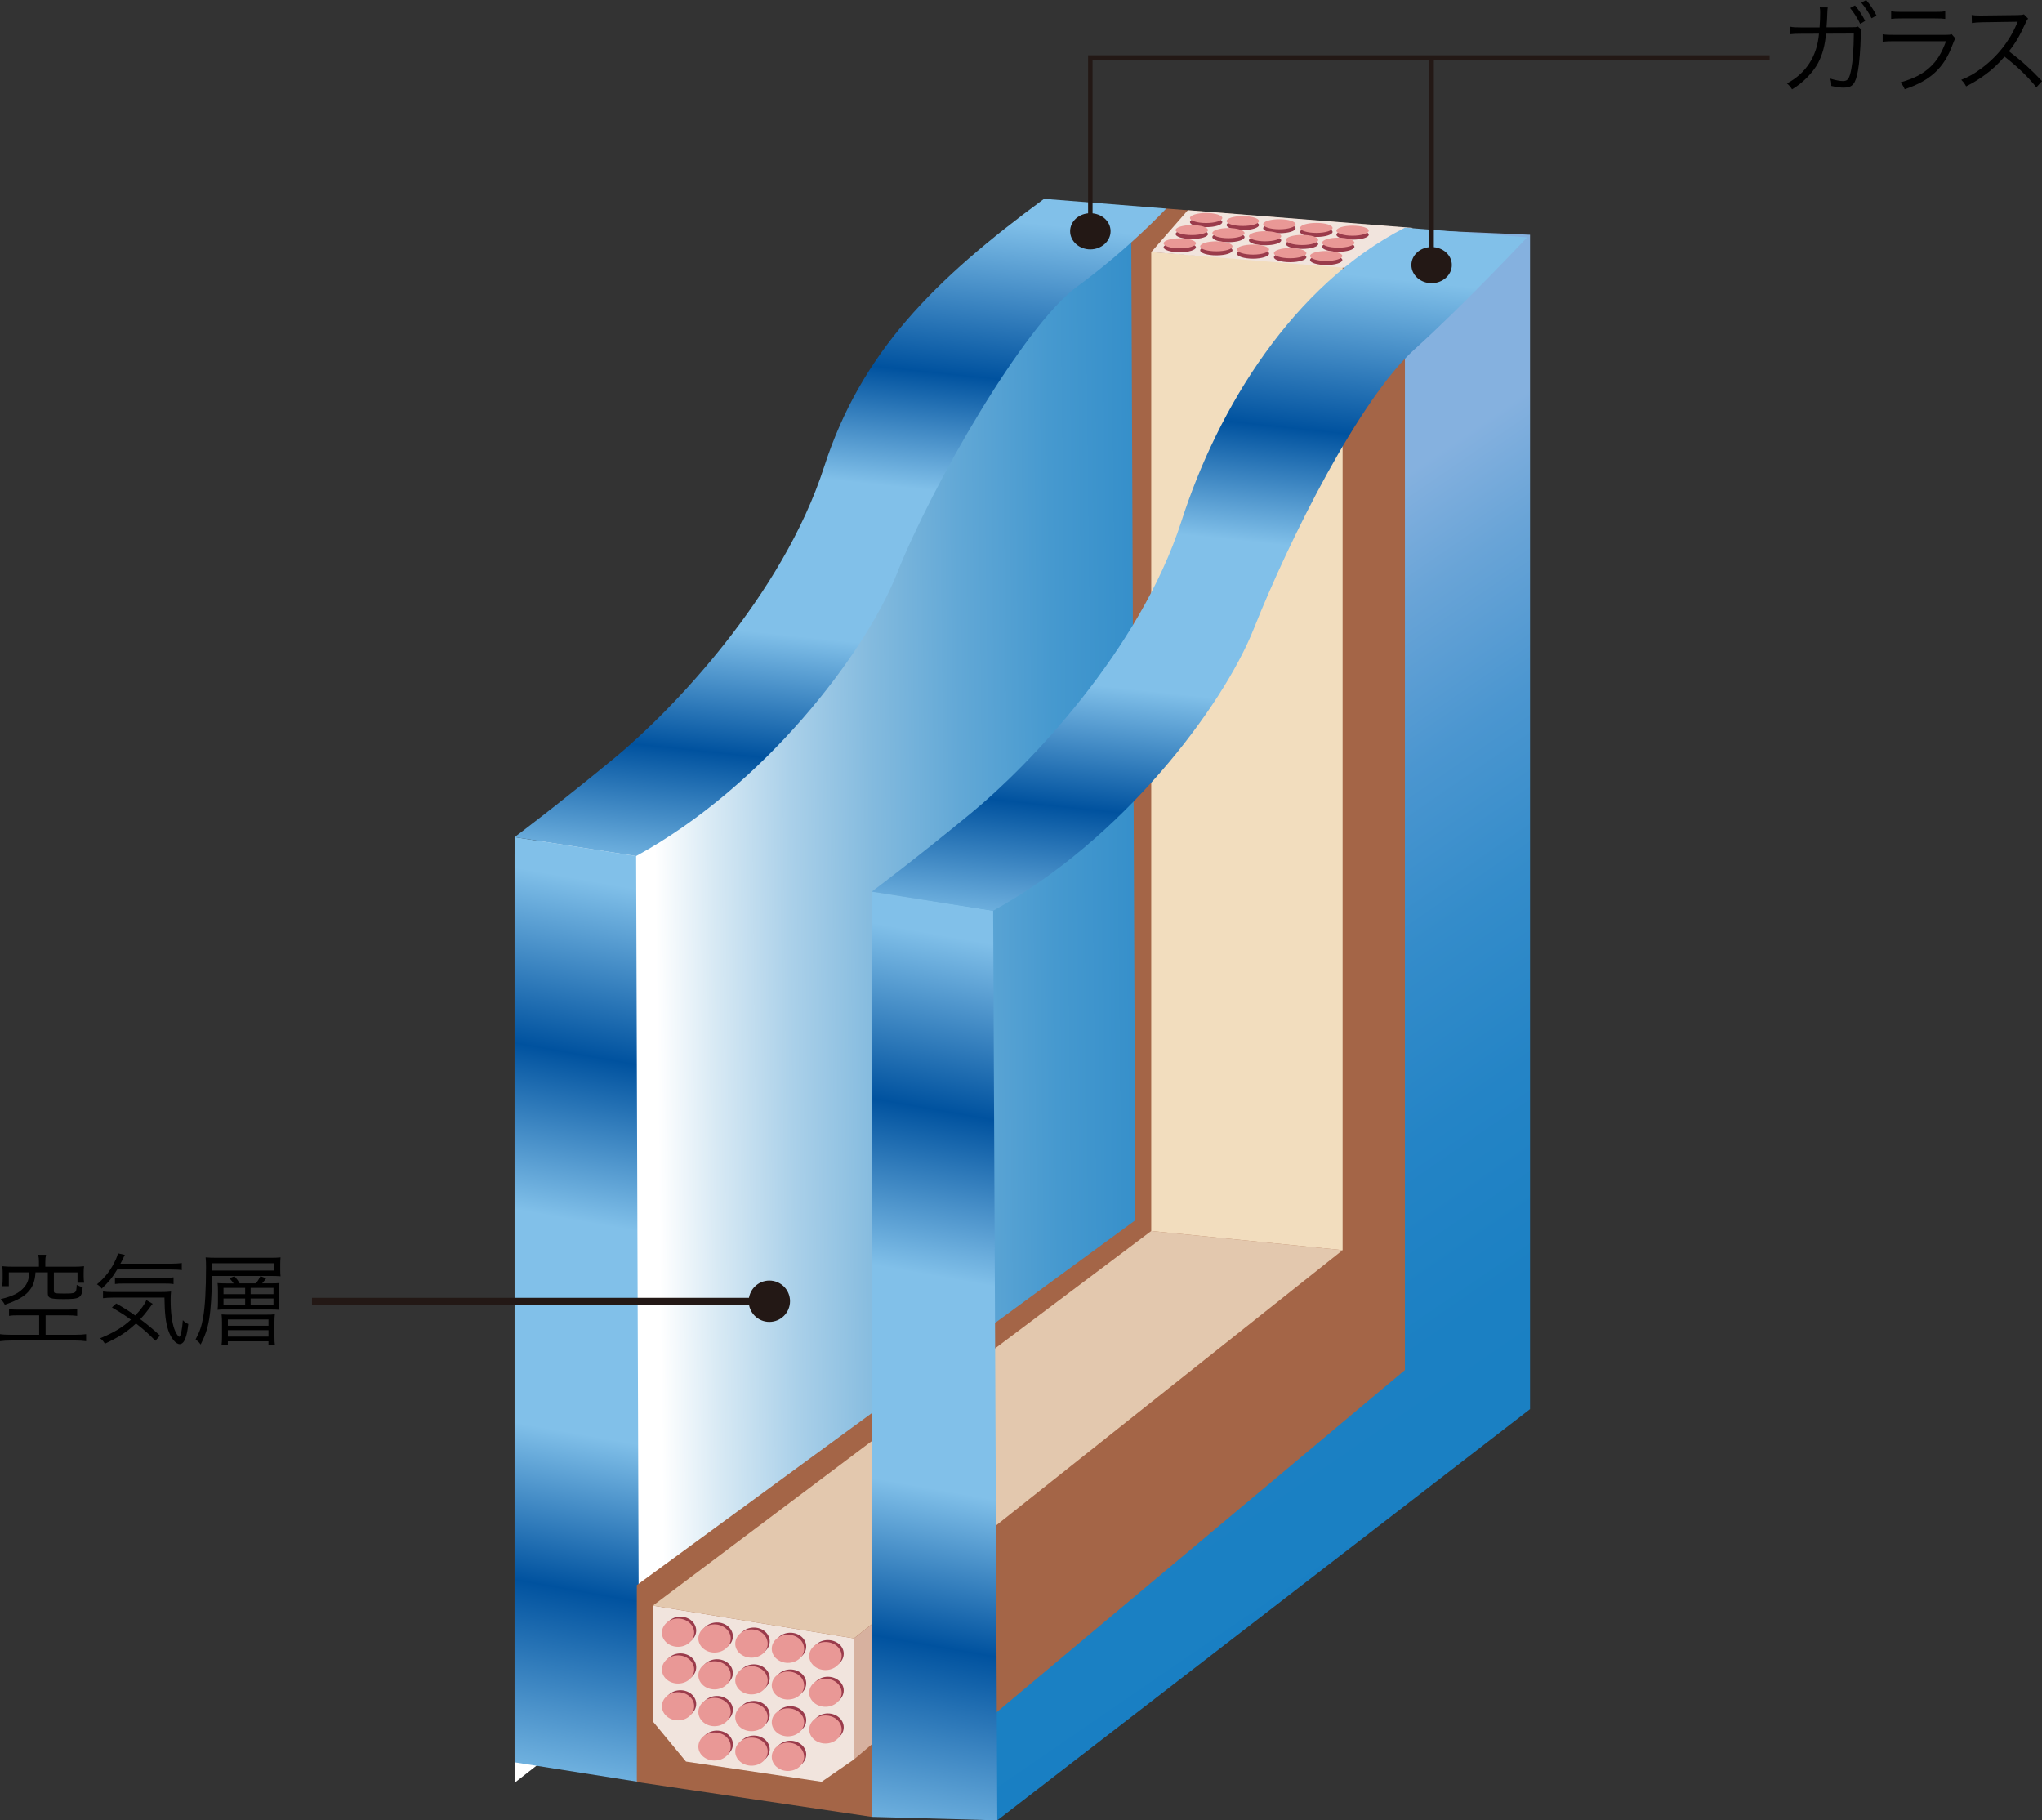 <?xml version="1.0" encoding="UTF-8"?>
<svg id="_レイヤー_2" data-name="レイヤー 2" xmlns="http://www.w3.org/2000/svg" xmlns:xlink="http://www.w3.org/1999/xlink" viewBox="0 0 102.886 91.709">
  <rect x="0" y="0" width="102.886" height="91.709" fill="#333333" stroke="none"/>
  <defs>
    <linearGradient id="linear-gradient" x1="-4255.121" y1="-3667.257" x2="-4174.286" y2="-3668.166" gradientTransform="translate(2936.422 2509.364) scale(.684 .67)" gradientUnits="userSpaceOnUse">
      <stop offset=".13" stop-color="#fff"/>
      <stop offset=".184" stop-color="#d7e9f4"/>
      <stop offset=".254" stop-color="#aad0e9"/>
      <stop offset=".33" stop-color="#83bade"/>
      <stop offset=".409" stop-color="#62a8d6"/>
      <stop offset=".494" stop-color="#4699cf"/>
      <stop offset=".586" stop-color="#328dc9"/>
      <stop offset=".688" stop-color="#2385c5"/>
      <stop offset=".81" stop-color="#1a80c3"/>
      <stop offset="1" stop-color="#187fc3"/>
    </linearGradient>
    <linearGradient id="linear-gradient-2" x1="-4225.962" y1="-3695.098" x2="-4178.217" y2="-3626.991" gradientTransform="translate(2936.422 2507.925) scale(.684 .67)" gradientUnits="userSpaceOnUse">
      <stop offset=".13" stop-color="#85b1df"/>
      <stop offset=".225" stop-color="#69a4d7"/>
      <stop offset=".351" stop-color="#4b96d0"/>
      <stop offset=".485" stop-color="#348cca"/>
      <stop offset=".629" stop-color="#2484c6"/>
      <stop offset=".789" stop-color="#1b80c3"/>
      <stop offset="1" stop-color="#187fc3"/>
    </linearGradient>
    <linearGradient id="linear-gradient-3" x1="-4244.431" y1="-3676.001" x2="-4256.675" y2="-3608.652" gradientTransform="translate(2936.422 2507.925) scale(.684 .67)" gradientUnits="userSpaceOnUse">
      <stop offset="0" stop-color="#81c0e9"/>
      <stop offset=".19" stop-color="#00529f"/>
      <stop offset=".37" stop-color="#81c0e9"/>
      <stop offset=".6" stop-color="#81c0e9"/>
      <stop offset=".77" stop-color="#00529f"/>
      <stop offset="1" stop-color="#81c0e9"/>
    </linearGradient>
    <linearGradient id="linear-gradient-4" x1="-4243.199" y1="-3676.163" x2="-4255.443" y2="-3608.815" gradientTransform="translate(2953.522 2510.775) scale(.684 .67)" xlink:href="#linear-gradient-3"/>
    <linearGradient id="linear-gradient-5" x1="-4233.884" y1="-3675.93" x2="-4228.299" y2="-3727.593" xlink:href="#linear-gradient-3"/>
    <linearGradient id="linear-gradient-6" x1="-4232.547" y1="-3676.076" x2="-4226.962" y2="-3727.732" gradientTransform="translate(2953.522 2510.775) scale(.684 .67)" xlink:href="#linear-gradient-3"/>
  </defs>
  <g id="_レイヤー_4" data-name="レイヤー 4">
    <g>
      <path d="M25.927,89.817v-46.779c7.676-4.324,15.356-15.971,18.234-22.651,2.878-6.688,9.36-8.84,9.36-8.84l5.038.209v52.618l-32.632,25.443Z" style="fill: url(#linear-gradient); stroke-width: 0px;"/>
      <path d="M50.248,91.709l-5.782-.367v-17.793l19.07-14.875V21.479s2.582-4.56,4.006-6.112c2.341-2.53,4.509-3.758,4.509-3.758l5.04.218v59.166l-26.843,20.716Z" style="fill: url(#linear-gradient-2); stroke-width: 0px;"/>
      <polygon points="32.21 89.777 25.927 88.786 25.927 42.175 32.051 43.13 32.21 89.777" style="fill: url(#linear-gradient-3); stroke-width: 0px;"/>
      <polygon points="43.923 91.535 32.086 89.777 32.086 79.859 57.205 61.475 57 12.202 58.767 10.508 70.787 11.47 70.787 69.023 43.923 91.535" style="fill: #a46547; stroke-width: 0px;"/>
      <polygon points="32.896 80.891 32.896 86.729 34.564 88.75 41.399 89.766 43.025 88.643 43.025 82.542 32.896 80.891" style="fill: #f1e4dd; stroke-width: 0px;"/>
      <polygon points="32.896 80.891 58.005 62.018 67.647 62.983 43.025 82.542 32.896 80.891" style="fill: #e3c8ae; stroke-width: 0px;"/>
      <polygon points="43.025 88.643 43.025 82.542 46.087 80.127 46.087 86.059 43.025 88.643" style="fill: #d7b19f; stroke-width: 0px;"/>
      <polygon points="50.248 91.709 43.923 91.535 43.923 44.923 50.04 45.881 50.248 91.709" style="fill: url(#linear-gradient-4); stroke-width: 0px;"/>
      <polygon points="58.005 62.018 58.005 12.702 67.647 13.393 67.647 62.983 58.005 62.018" style="fill: #f2ddbe; stroke-width: 0px;"/>
      <path d="M58.767,10.508l-6.161-.49c-5.548,4.075-9.223,7.74-11.084,13.505-2.091,6.476-7.678,12.291-10.557,14.662-2.879,2.375-5.038,3.99-5.038,3.99l6.123.954c6.47-3.538,11.547-10.225,13.132-14.212,1.797-4.528,6.414-12.507,9.053-14.451,2.643-1.937,4.532-3.959,4.532-3.959Z" style="fill: url(#linear-gradient-5); stroke-width: 0px;"/>
      <polygon points="58.005 12.702 59.849 10.591 71.186 11.482 68.113 13.523 58.005 12.702" style="fill: #f1e4dd; stroke-width: 0px;"/>
      <path d="M76.944,11.959l-6.158-.489c-5.627,2.893-9.408,9.035-11.265,14.806-2.093,6.479-7.682,12.291-10.559,14.662-2.876,2.37-5.04,3.985-5.04,3.985l6.117.958c6.473-3.542,11.551-10.225,13.137-14.214,1.801-4.53,5.343-11.593,8.099-14.073,2.41-2.165,5.668-5.636,5.668-5.636Z" style="fill: url(#linear-gradient-6); stroke-width: 0px;"/>
      <g>
        <path d="M34.283,82.837c.44,0,.795-.309.795-.686,0-.387-.355-.703-.795-.703-.439,0-.798.316-.798.703,0,.376.359.686.798.686Z" style="fill: #9a3b4b; stroke-width: 0px;"/>
        <path d="M34.163,82.967c.445,0,.812-.318.812-.708,0-.395-.367-.715-.812-.715-.451,0-.812.32-.812.715,0,.39.361.708.812.708Z" style="fill: #e99896; stroke-width: 0px;"/>
      </g>
      <g>
        <path d="M36.123,83.129c.439,0,.803-.308.803-.687,0-.394-.364-.703-.803-.703-.437,0-.799.309-.799.703,0,.38.362.687.799.687Z" style="fill: #9a3b4b; stroke-width: 0px;"/>
        <path d="M35.998,83.256c.454,0,.82-.32.82-.705,0-.39-.366-.714-.82-.714-.444,0-.811.323-.811.714,0,.385.367.705.811.705Z" style="fill: #e99896; stroke-width: 0px;"/>
      </g>
      <g>
        <path d="M37.986,83.391c.439,0,.796-.313.796-.7,0-.383-.357-.694-.796-.694-.448,0-.798.311-.798.694,0,.387.35.7.798.7Z" style="fill: #9a3b4b; stroke-width: 0px;"/>
        <path d="M37.865,83.514c.454,0,.815-.313.815-.701,0-.397-.361-.721-.815-.721-.453,0-.82.323-.82.721,0,.389.367.701.82.701Z" style="fill: #e99896; stroke-width: 0px;"/>
      </g>
      <g>
        <path d="M39.822,83.651c.438,0,.799-.313.799-.7,0-.381-.361-.693-.799-.693-.438,0-.8.311-.8.693,0,.387.362.7.8.7Z" style="fill: #9a3b4b; stroke-width: 0px;"/>
        <path d="M39.7,83.776c.451,0,.815-.316.815-.71,0-.397-.364-.707-.815-.707-.448,0-.815.309-.815.707,0,.394.366.71.815.71Z" style="fill: #e99896; stroke-width: 0px;"/>
      </g>
      <g>
        <path d="M34.283,84.695c.44,0,.795-.316.795-.698,0-.39-.355-.698-.795-.698-.439,0-.798.308-.798.698,0,.381.359.698.798.698Z" style="fill: #9a3b4b; stroke-width: 0px;"/>
        <path d="M34.163,84.818c.445,0,.812-.313.812-.71,0-.39-.367-.71-.812-.71-.451,0-.812.32-.812.71,0,.397.361.71.812.71Z" style="fill: #e99896; stroke-width: 0px;"/>
      </g>
      <g>
        <path d="M36.123,84.985c.439,0,.803-.315.803-.696,0-.389-.364-.696-.803-.696-.437,0-.799.308-.799.696,0,.381.362.696.799.696Z" style="fill: #9a3b4b; stroke-width: 0px;"/>
        <path d="M35.998,85.114c.454,0,.82-.32.82-.712,0-.397-.366-.707-.82-.707-.444,0-.811.309-.811.707,0,.392.367.712.811.712Z" style="fill: #e99896; stroke-width: 0px;"/>
      </g>
      <g>
        <path d="M37.986,85.242c.439,0,.796-.311.796-.696,0-.381-.357-.696-.796-.696-.448,0-.798.315-.798.696,0,.385.35.696.798.696Z" style="fill: #9a3b4b; stroke-width: 0px;"/>
        <path d="M37.865,85.365c.454,0,.815-.311.815-.707,0-.392-.361-.715-.815-.715-.453,0-.82.323-.82.715,0,.396.367.707.82.707Z" style="fill: #e99896; stroke-width: 0px;"/>
      </g>
      <g>
        <path d="M39.822,85.502c.438,0,.799-.308.799-.698,0-.383-.361-.696-.799-.696-.438,0-.8.313-.8.696,0,.39.362.698.8.698Z" style="fill: #9a3b4b; stroke-width: 0px;"/>
        <path d="M39.7,85.623c.451,0,.815-.313.815-.708,0-.39-.364-.703-.815-.703-.448,0-.815.313-.815.703,0,.395.366.708.815.708Z" style="fill: #e99896; stroke-width: 0px;"/>
      </g>
      <g>
        <path d="M34.283,86.539c.44,0,.795-.309.795-.691s-.355-.694-.795-.694c-.439,0-.798.313-.798.694s.359.691.798.691Z" style="fill: #9a3b4b; stroke-width: 0px;"/>
        <path d="M34.163,86.673c.445,0,.812-.316.812-.714,0-.394-.367-.705-.812-.705-.451,0-.812.311-.812.705,0,.397.361.714.812.714Z" style="fill: #e99896; stroke-width: 0px;"/>
      </g>
      <g>
        <path d="M36.123,86.834c.439,0,.803-.311.803-.691,0-.388-.364-.7-.803-.7-.437,0-.799.311-.799.7,0,.38.362.691.799.691Z" style="fill: #9a3b4b; stroke-width: 0px;"/>
        <path d="M35.998,86.968c.454,0,.82-.323.82-.715,0-.392-.366-.714-.82-.714-.444,0-.811.322-.811.714,0,.392.367.715.811.715Z" style="fill: #e99896; stroke-width: 0px;"/>
      </g>
      <g>
        <path d="M37.986,87.093c.439,0,.796-.311.796-.696,0-.385-.357-.703-.796-.703-.448,0-.798.318-.798.703,0,.385.35.696.798.696Z" style="fill: #9a3b4b; stroke-width: 0px;"/>
        <path d="M37.865,87.218c.454,0,.815-.313.815-.708,0-.392-.361-.71-.815-.71-.453,0-.82.318-.82.71,0,.395.367.708.82.708Z" style="fill: #e99896; stroke-width: 0px;"/>
      </g>
      <g>
        <path d="M39.822,87.35c.438,0,.799-.308.799-.689,0-.385-.361-.701-.799-.701-.438,0-.8.316-.8.701,0,.382.362.689.8.689Z" style="fill: #9a3b4b; stroke-width: 0px;"/>
        <path d="M39.7,87.478c.451,0,.815-.315.815-.71,0-.39-.364-.701-.815-.701-.448,0-.815.311-.815.701,0,.395.366.71.815.71Z" style="fill: #e99896; stroke-width: 0px;"/>
      </g>
      <g>
        <path d="M41.709,84.01c.443,0,.802-.309.802-.696,0-.383-.359-.686-.802-.686-.435,0-.797.302-.797.686,0,.387.362.696.797.696Z" style="fill: #9a3b4b; stroke-width: 0px;"/>
        <path d="M41.592,84.138c.447,0,.815-.32.815-.712,0-.389-.367-.701-.815-.701-.454,0-.82.313-.82.701,0,.392.366.712.82.712Z" style="fill: #e99896; stroke-width: 0px;"/>
      </g>
      <g>
        <path d="M41.709,85.861c.443,0,.802-.308.802-.696,0-.378-.359-.689-.802-.689-.435,0-.797.311-.797.689,0,.389.362.696.797.696Z" style="fill: #9a3b4b; stroke-width: 0px;"/>
        <path d="M41.592,85.989c.447,0,.815-.318.815-.708,0-.394-.367-.705-.815-.705-.454,0-.82.311-.82.705,0,.39.366.708.82.708Z" style="fill: #e99896; stroke-width: 0px;"/>
      </g>
      <g>
        <path d="M41.709,87.719c.443,0,.802-.318.802-.696,0-.385-.359-.7-.802-.7-.435,0-.797.315-.797.7,0,.378.362.696.797.696Z" style="fill: #9a3b4b; stroke-width: 0px;"/>
        <path d="M41.592,87.84c.447,0,.815-.318.815-.708,0-.389-.367-.705-.815-.705-.454,0-.82.316-.82.705,0,.39.366.708.82.708Z" style="fill: #e99896; stroke-width: 0px;"/>
      </g>
      <g>
        <path d="M36.123,88.568c.439,0,.803-.299.803-.693,0-.383-.364-.687-.803-.687-.437,0-.799.304-.799.687,0,.394.362.693.799.693Z" style="fill: #9a3b4b; stroke-width: 0px;"/>
        <path d="M35.998,88.698c.454,0,.82-.313.82-.701,0-.403-.366-.714-.82-.714-.444,0-.811.311-.811.714,0,.389.367.701.811.701Z" style="fill: #e99896; stroke-width: 0px;"/>
      </g>
      <g>
        <path d="M37.986,88.835c.439,0,.796-.318.796-.703,0-.378-.357-.693-.796-.693-.448,0-.798.315-.798.693,0,.385.35.703.798.703Z" style="fill: #9a3b4b; stroke-width: 0px;"/>
        <path d="M37.865,88.956c.454,0,.815-.318.815-.715,0-.387-.361-.698-.815-.698-.453,0-.82.311-.82.698,0,.397.367.715.82.715Z" style="fill: #e99896; stroke-width: 0px;"/>
      </g>
      <g>
        <path d="M39.822,89.091c.438,0,.799-.318.799-.701,0-.376-.361-.691-.799-.691-.438,0-.8.315-.8.691,0,.383.362.701.8.701Z" style="fill: #9a3b4b; stroke-width: 0px;"/>
        <path d="M39.7,89.223c.451,0,.815-.322.815-.715,0-.389-.364-.712-.815-.712-.448,0-.815.323-.815.712,0,.394.366.715.815.715Z" style="fill: #e99896; stroke-width: 0px;"/>
      </g>
      <g>
        <path d="M60.769,11.444c.451,0,.816-.113.816-.258,0-.135-.365-.254-.816-.254-.443,0-.812.119-.812.254,0,.146.369.258.812.258Z" style="fill: #9a3b4b; stroke-width: 0px;"/>
        <path d="M60.769,11.236c.451,0,.816-.111.816-.257,0-.13-.365-.25-.816-.25-.443,0-.812.12-.812.25,0,.146.369.257.812.257Z" style="fill: #e99896; stroke-width: 0px;"/>
      </g>
      <g>
        <path d="M62.615,11.593c.447,0,.817-.117.817-.253,0-.146-.37-.255-.817-.255-.449,0-.813.109-.813.255,0,.136.364.253.813.253Z" style="fill: #9a3b4b; stroke-width: 0px;"/>
        <path d="M62.615,11.384c.447,0,.817-.106.817-.248,0-.136-.37-.249-.817-.249-.449,0-.813.113-.813.249,0,.141.364.248.813.248Z" style="fill: #e99896; stroke-width: 0px;"/>
      </g>
      <g>
        <path d="M64.458,11.75c.446,0,.818-.105.818-.25,0-.139-.372-.251-.818-.251-.446,0-.813.113-.813.251,0,.144.367.25.813.25Z" style="fill: #9a3b4b; stroke-width: 0px;"/>
        <path d="M64.458,11.551c.446,0,.818-.113.818-.256,0-.136-.372-.251-.818-.251-.446,0-.813.115-.813.251,0,.143.367.256.813.256Z" style="fill: #e99896; stroke-width: 0px;"/>
      </g>
      <g>
        <path d="M66.33,11.938c.447,0,.811-.118.811-.254,0-.141-.364-.254-.811-.254-.456,0-.824.113-.824.254,0,.136.367.254.824.254Z" style="fill: #9a3b4b; stroke-width: 0px;"/>
        <path d="M66.33,11.734c.447,0,.811-.113.811-.251,0-.141-.364-.253-.811-.253-.456,0-.824.113-.824.253,0,.139.367.251.824.251Z" style="fill: #e99896; stroke-width: 0px;"/>
      </g>
      <g>
        <path d="M68.147,12.074c.45,0,.818-.11.818-.249,0-.141-.368-.254-.818-.254s-.812.113-.812.254c0,.139.362.249.812.249Z" style="fill: #9a3b4b; stroke-width: 0px;"/>
        <path d="M68.147,11.876c.45,0,.818-.12.818-.255,0-.139-.368-.253-.818-.253s-.812.114-.812.253c0,.135.362.255.812.255Z" style="fill: #e99896; stroke-width: 0px;"/>
      </g>
      <g>
        <path d="M60.051,12.041c.453,0,.813-.109.813-.248,0-.141-.36-.251-.813-.251-.447,0-.818.111-.818.251,0,.139.371.248.818.248Z" style="fill: #9a3b4b; stroke-width: 0px;"/>
        <path d="M60.051,11.843c.453,0,.813-.113.813-.25,0-.141-.36-.253-.813-.253-.447,0-.818.113-.818.253,0,.137.371.25.818.25Z" style="fill: #e99896; stroke-width: 0px;"/>
      </g>
      <g>
        <path d="M61.896,12.2c.446,0,.811-.113.811-.258,0-.13-.366-.249-.811-.249-.454,0-.812.119-.812.249,0,.146.359.258.812.258Z" style="fill: #9a3b4b; stroke-width: 0px;"/>
        <path d="M61.896,12.001c.446,0,.811-.116.811-.258,0-.136-.366-.253-.811-.253-.454,0-.812.117-.812.253,0,.142.359.258.812.258Z" style="fill: #e99896; stroke-width: 0px;"/>
      </g>
      <g>
        <path d="M63.744,12.356c.447,0,.809-.11.809-.246,0-.142-.362-.257-.809-.257-.454,0-.816.114-.816.257,0,.136.361.246.816.246Z" style="fill: #9a3b4b; stroke-width: 0px;"/>
        <path d="M63.744,12.157c.447,0,.809-.116.809-.253,0-.141-.362-.256-.809-.256-.454,0-.816.115-.816.256,0,.137.361.253.816.253Z" style="fill: #e99896; stroke-width: 0px;"/>
      </g>
      <g>
        <path d="M65.605,12.54c.453,0,.812-.11.812-.252,0-.141-.359-.255-.812-.255-.446,0-.818.114-.818.255,0,.142.373.252.818.252Z" style="fill: #9a3b4b; stroke-width: 0px;"/>
        <path d="M65.605,12.344c.453,0,.812-.115.812-.254,0-.143-.359-.256-.812-.256-.446,0-.818.113-.818.256,0,.139.373.254.818.254Z" style="fill: #e99896; stroke-width: 0px;"/>
      </g>
      <g>
        <path d="M67.427,12.687c.449,0,.816-.117.816-.254,0-.146-.367-.256-.816-.256-.448,0-.814.11-.814.256,0,.137.366.254.814.254Z" style="fill: #9a3b4b; stroke-width: 0px;"/>
        <path d="M67.427,12.477c.449,0,.816-.107.816-.249,0-.134-.367-.254-.816-.254-.448,0-.814.12-.814.254,0,.141.366.249.814.249Z" style="fill: #e99896; stroke-width: 0px;"/>
      </g>
      <g>
        <path d="M59.44,12.711c.45,0,.818-.116.818-.253,0-.134-.368-.244-.818-.244-.446,0-.812.11-.812.244,0,.137.367.253.812.253Z" style="fill: #9a3b4b; stroke-width: 0px;"/>
        <path d="M59.44,12.511c.45,0,.818-.113.818-.251,0-.141-.368-.253-.818-.253-.446,0-.812.113-.812.253,0,.139.367.251.812.251Z" style="fill: #e99896; stroke-width: 0px;"/>
      </g>
      <g>
        <path d="M61.287,12.866c.452,0,.812-.113.812-.256,0-.139-.36-.254-.812-.254-.454,0-.815.115-.815.254,0,.143.36.256.815.256Z" style="fill: #9a3b4b; stroke-width: 0px;"/>
        <path d="M61.287,12.661c.452,0,.812-.108.812-.254,0-.13-.36-.25-.812-.25-.454,0-.815.12-.815.25,0,.146.36.254.815.254Z" style="fill: #e99896; stroke-width: 0px;"/>
      </g>
      <g>
        <path d="M63.134,13.034c.446,0,.809-.119.809-.257,0-.142-.364-.255-.809-.255-.448,0-.816.113-.816.255,0,.139.367.257.816.257Z" style="fill: #9a3b4b; stroke-width: 0px;"/>
        <path d="M63.134,12.829c.446,0,.809-.118.809-.258,0-.137-.364-.25-.809-.25-.448,0-.816.113-.816.25,0,.141.367.258.816.258Z" style="fill: #e99896; stroke-width: 0px;"/>
      </g>
      <g>
        <path d="M65.002,13.21c.443,0,.819-.113.819-.251,0-.144-.376-.257-.819-.257-.453,0-.816.113-.816.257,0,.139.364.251.816.251Z" style="fill: #9a3b4b; stroke-width: 0px;"/>
        <path d="M65.002,13.012c.443,0,.819-.117.819-.253,0-.149-.376-.261-.819-.261-.453,0-.816.113-.816.261,0,.136.364.253.816.253Z" style="fill: #e99896; stroke-width: 0px;"/>
      </g>
      <g>
        <path d="M66.821,13.351c.449,0,.813-.113.813-.251,0-.141-.364-.256-.813-.256-.451,0-.815.115-.815.256,0,.139.364.251.815.251Z" style="fill: #9a3b4b; stroke-width: 0px;"/>
        <path d="M66.821,13.149c.449,0,.813-.115.813-.254,0-.136-.364-.249-.813-.249-.451,0-.815.113-.815.249,0,.139.364.254.815.254Z" style="fill: #e99896; stroke-width: 0px;"/>
      </g>
      <g>
        <path d="M91.679,1.381c.021-.26.03-.535.03-.756,0-.109-.005-.17-.02-.254l.405.004c-.02.105-.02.15-.04.646-.01.174-.015.23-.025.355l1.251-.006c.221,0,.23,0,.331-.035l.185.166c-.025.064-.035.119-.04.295-.015.656-.075,1.406-.14,1.752-.125.686-.275.865-.726.865-.16,0-.355-.025-.621-.086v-.059c0-.115-.01-.186-.055-.311.271.084.48.125.646.125.245,0,.325-.121.42-.615.075-.396.12-1.037.125-1.777l-1.401.006c-.055.605-.18,1.055-.4,1.477-.255.484-.796,1.029-1.312,1.326-.085-.137-.135-.191-.255-.297.966-.516,1.517-1.371,1.612-2.506l-.911.004c-.286,0-.36.006-.531.025l-.005-.381c.16.031.26.035.541.035h.936ZM93.466.275c.22.27.36.48.51.775l-.25.15c-.125-.266-.366-.641-.511-.797l.25-.129ZM94.026,0c.23.275.355.465.521.781l-.25.139c-.11-.234-.32-.555-.515-.785l.245-.135Z" style="fill: #000; stroke-width: 0px;"/>
        <path d="M94.857,1.727c.181.025.286.029.586.029h2.567c.185,0,.24-.004.325-.035l.186.217c-.045.068-.055.094-.141.314-.425,1.166-1.116,1.807-2.412,2.242-.06-.145-.095-.199-.215-.346.671-.189,1.111-.414,1.487-.76.355-.326.58-.695.811-1.312h-2.612c-.266,0-.411.006-.581.025v-.375ZM95.288.564c.145.031.245.035.525.035h1.672c.28,0,.38-.004.525-.035v.387c-.135-.02-.255-.025-.521-.025h-1.682c-.265,0-.385.006-.521.025v-.387Z" style="fill: #000; stroke-width: 0px;"/>
        <path d="M102.601,4.398c-.396-.504-.961-1.051-1.602-1.545-.35.4-.596.629-.956.895-.345.25-.61.416-.981.602-.08-.15-.12-.205-.245-.33.385-.156.631-.291,1.016-.576.801-.59,1.421-1.381,1.787-2.258.01-.029.015-.035.025-.061.01-.014.01-.02.015-.033-.045.004-.06.004-.12.004l-1.672.025c-.225.004-.37.016-.515.039l-.01-.404c.135.02.226.025.396.025h.13l1.787-.021c.175-.004.235-.01.32-.039l.21.215c-.05.061-.085.121-.14.246-.28.619-.515,1.016-.826,1.4.656.5,1.096.896,1.667,1.502l-.285.314Z" style="fill: #000; stroke-width: 0px;"/>
      </g>
      <g>
        <path d="M54.931,12.564c.566,0,1.025-.411,1.025-.916,0-.506-.459-.905-1.025-.905-.556,0-1.013.399-1.013.905,0,.504.457.916,1.013.916Z" style="fill: #231815; stroke-width: 0px;"/>
        <path d="M72.125,14.267c.566,0,1.025-.411,1.025-.916,0-.506-.459-.905-1.025-.905-.556,0-1.013.399-1.013.905,0,.504.457.916,1.013.916Z" style="fill: #231815; stroke-width: 0px;"/>
      </g>
    </g>
    <polyline points="54.936 11.654 54.936 2.897 89.164 2.897" style="fill: none; stroke: #231815; stroke-width: .225px;"/>
    <line x1="72.131" y1="13.356" x2="72.131" y2="2.897" style="fill: none; stroke: #231815; stroke-width: .225px;"/>
    <g>
      <g>
        <path d="M.951,66.266c-.24,0-.355.004-.496.029v-.346c.14.025.24.031.48.031h2.432c.221,0,.375-.012.521-.031v.346c-.15-.02-.295-.029-.505-.029h-1.086v.98h1.501c.225,0,.41-.01.541-.031v.355c-.175-.023-.335-.035-.541-.035H.556c-.22,0-.38.012-.556.035v-.355c.12.021.335.031.556.031h1.417v-.98H.951ZM1.962,63.578c0-.141-.01-.246-.035-.361h.391c-.025.105-.035.215-.035.361v.24h1.446c.19,0,.32-.006.506-.025-.015.105-.02.195-.02.346v.135c0,.135.005.234.025.35h-.335v-.52h-1.191v.93c0,.076.02.1.085.115.07.016.195.02.396.02.646,0,.65-.004.67-.436.12.061.18.086.3.111-.045.555-.125.605-.976.605-.671,0-.781-.045-.781-.301v-1.045h-.62c-.025.424-.125.709-.341.955-.24.27-.55.445-1.206.676-.05-.105-.11-.186-.205-.285.61-.145.926-.305,1.176-.59.17-.195.245-.406.265-.756H.445v.695H.11c.02-.131.025-.25.025-.396v-.264c0-.141-.005-.24-.02-.346.185.02.315.025.505.025h1.341v-.24Z" style="fill: #000; stroke-width: 0px;"/>
        <path d="M5.906,63.957c-.25.416-.451.656-.786.967-.035-.076-.105-.135-.235-.221.431-.359.726-.756.956-1.266.055-.121.08-.195.095-.295l.355.08c-.035.059-.04.068-.085.174-.045.09-.065.135-.14.271h2.462c.291,0,.461-.01.631-.035v.359c-.12-.025-.325-.035-.631-.035h-2.622ZM7.828,67.547c-.311-.32-.531-.521-.976-.871-.471.436-.826.67-1.567,1.02-.075-.125-.12-.18-.24-.273.716-.301,1.126-.547,1.552-.938-.3-.219-.496-.344-.956-.615l.215-.199c.405.23.621.365.956.605.29-.301.49-.582.561-.775l.32.184q-.02.025-.07.086-.025.035-.125.17c-.13.18-.275.355-.43.521.37.273.641.504.991.824l-.23.262ZM5.706,65.373c-.221,0-.371.012-.516.031v-.34c.135.02.27.029.465.029h2.397c.295,0,.41-.006.565-.025-.015.15-.02.266-.02.426,0,.611.065,1.115.185,1.457.07.199.195.395.25.395.07,0,.15-.375.18-.836.105.105.16.145.275.195-.04.346-.07.496-.135.686-.065.211-.175.326-.3.326-.195,0-.44-.295-.576-.701-.125-.375-.18-.846-.19-1.643h-2.582ZM5.791,64.357c.095.021.23.025.436.025h2.027c.24,0,.385-.01.49-.029v.34c-.135-.025-.255-.029-.49-.029h-1.997c-.205,0-.34.004-.465.023v-.33Z" style="fill: #000; stroke-width: 0px;"/>
        <path d="M10.686,64.283c-.05,2.021-.145,2.607-.575,3.453-.09-.121-.146-.17-.255-.256.22-.42.3-.66.38-1.115.095-.541.145-1.402.145-2.533,0-.199-.005-.33-.02-.484.175.014.34.02.601.02h2.647c.25,0,.381-.006.526-.02-.01.115-.015.199-.015.334v.297c0,.139.005.225.015.32-.155-.012-.291-.016-.5-.016h-2.948ZM13.824,64.012v-.369h-3.143v.369h3.143ZM11.772,64.658c-.06-.09-.11-.145-.215-.26l.26-.1c.125.145.195.244.26.359h.816c.09-.109.155-.215.23-.365l.285.115c-.075.1-.12.16-.2.25h.411c.24,0,.365-.006.46-.016-.01.131-.015.246-.015.387v.57c0,.174.005.275.015.391-.125-.01-.255-.016-.44-.016h-2.227c-.271,0-.331,0-.451.016.015-.125.02-.211.02-.4v-.531c0-.211-.005-.311-.02-.416.09.01.19.016.456.016h.355ZM13.363,66.234c.245,0,.38-.004.485-.02-.015.125-.02.221-.02.391v.756c0,.189.005.295.025.42h-.326v-.205h-2.047v.205h-.32c.02-.135.025-.246.025-.439v-.717c0-.17-.005-.275-.021-.404.115.01.271.014.486.014h1.711ZM11.261,65.199h1.091v-.316h-1.091v.316ZM11.261,65.75h1.091v-.33h-1.091v.33ZM11.481,66.791h2.047v-.316h-2.047v.316ZM11.481,67.336h2.047v-.32h-2.047v.32ZM12.628,65.199h1.151v-.316h-1.151v.316ZM12.628,65.75h1.151v-.33h-1.151v.33Z" style="fill: #000; stroke-width: 0px;"/>
      </g>
      <g>
        <path d="M38.764,66.597c-.575,0-1.041-.467-1.041-1.041,0-.575.466-1.041,1.041-1.041.575,0,1.041.466,1.041,1.041,0,.574-.466,1.041-1.041,1.041Z" style="fill: #231815; stroke-width: 0px;"/>
        <line x1="38.764" y1="65.556" x2="15.719" y2="65.556" style="fill: none; stroke: #231815; stroke-width: .343px;"/>
      </g>
    </g>
  </g>
</svg>
